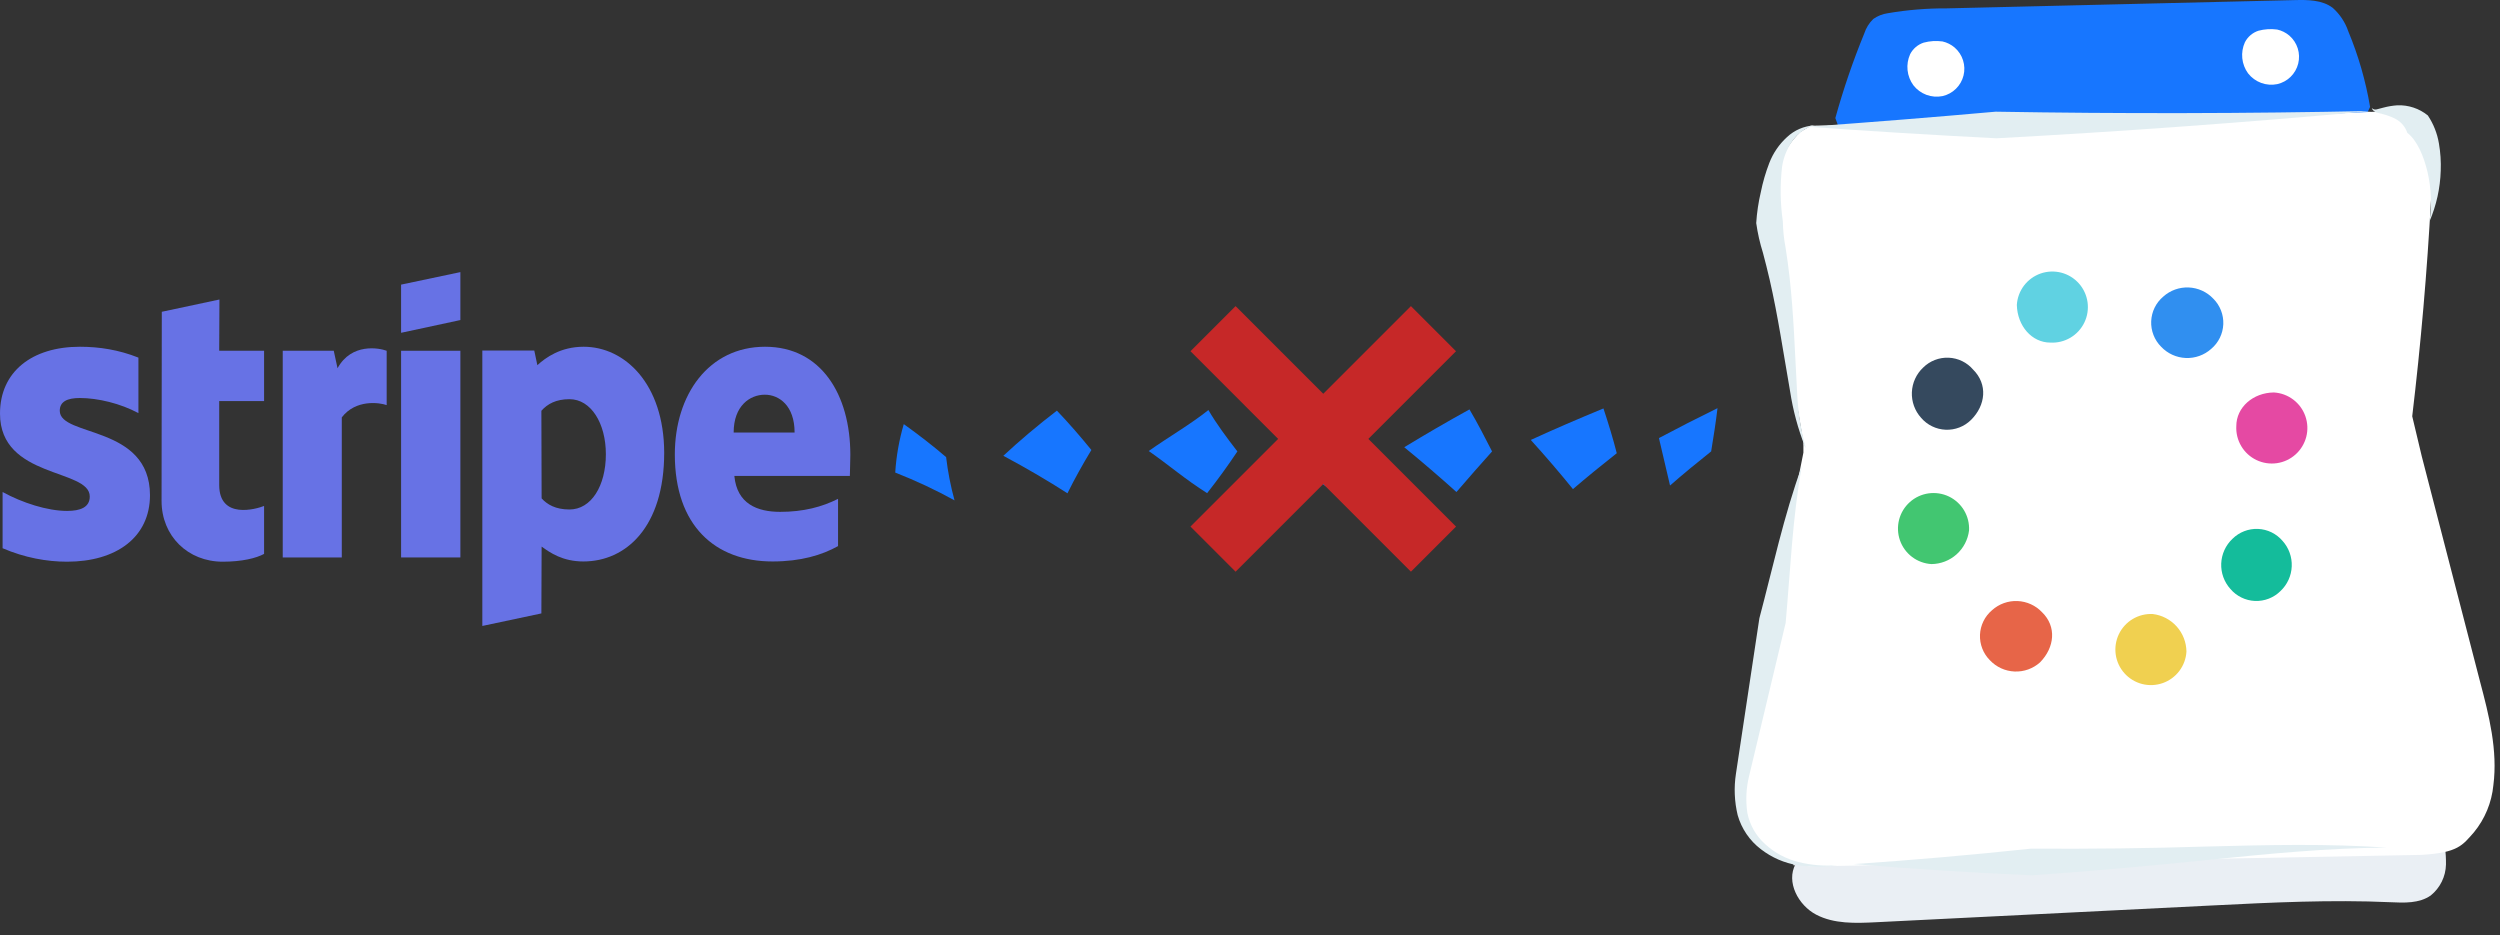 <svg width="147" height="55" viewBox="0 0 147 55" fill="none" xmlns="http://www.w3.org/2000/svg">
<rect x="0" y="0" width="147" height="55" fill="#333333" stroke="none"/>
<path d="M105.578 50.809C105.008 51.856 105.736 53.228 106.791 53.781C107.846 54.335 109.107 54.287 110.297 54.228L130.1 53.24C133.582 53.066 137.072 52.892 140.554 53.05C141.369 53.09 142.254 53.125 142.926 52.655C143.199 52.435 143.42 52.159 143.575 51.845C143.73 51.531 143.815 51.187 143.823 50.837C143.834 50.136 143.741 49.438 143.547 48.765C137.673 48.67 131.795 48.844 125.922 49.014C119.285 49.212 112.633 49.41 106.06 50.339C105.736 50.382 105.309 50.643 105.487 50.912" fill="#EAEFF4"/>
<path d="M139.361 6.287C139.104 4.759 138.673 3.265 138.077 1.836C137.897 1.308 137.584 0.835 137.167 0.464C136.547 -0.01 135.697 -0.014 134.914 0.006L114.479 0.492C113.315 0.485 112.153 0.581 111.005 0.777C110.696 0.821 110.402 0.937 110.147 1.117C109.904 1.354 109.722 1.647 109.618 1.97C108.953 3.593 108.386 5.253 107.918 6.943L108.677 9.03L122.653 9.974L138.203 8.729L139.361 6.287Z" fill="#1776FF"/>
<path d="M142.377 50.267C144.539 50.141 144.792 49.702 145.468 48.939C146.115 48.151 146.512 47.188 146.61 46.172C146.875 44.121 146.353 42.058 145.82 40.054L142.397 26.82L141.839 24.477C142.345 20.231 142.714 15.973 142.946 11.702C143.055 10.695 142.985 9.676 142.741 8.694C142.44 7.729 141.725 6.828 140.74 6.595L140.132 6.547C128.922 7.074 117.703 7.355 106.475 7.389L105.855 7.761C104.728 8.844 104.187 10.425 104.064 11.982C104.006 13.546 104.139 15.111 104.459 16.642L106.04 26.01V26.615L102.534 44.303C102.236 45.533 102.217 46.815 102.479 48.054C102.775 49.41 105.009 50.765 106.384 50.947L142.377 50.267Z" fill="white"/>
<path d="M113.108 2.508C112.766 2.622 112.483 2.864 112.317 3.184C112.184 3.478 112.131 3.803 112.164 4.125C112.197 4.446 112.316 4.753 112.507 5.014C112.705 5.269 112.971 5.464 113.274 5.577C113.577 5.689 113.905 5.714 114.222 5.65C114.519 5.582 114.792 5.434 115.009 5.22C115.227 5.007 115.381 4.738 115.455 4.442C115.529 4.146 115.519 3.836 115.427 3.546C115.335 3.255 115.164 2.996 114.934 2.796C114.728 2.62 114.483 2.496 114.218 2.437C113.847 2.386 113.469 2.41 113.108 2.508V2.508Z" fill="white"/>
<path d="M132.792 1.808C132.45 1.921 132.166 2.164 132.001 2.484C131.867 2.778 131.814 3.103 131.846 3.424C131.879 3.746 131.996 4.053 132.187 4.314C132.386 4.569 132.652 4.763 132.955 4.875C133.258 4.987 133.586 5.011 133.902 4.947C134.199 4.879 134.471 4.731 134.688 4.518C134.906 4.305 135.06 4.036 135.134 3.741C135.208 3.446 135.199 3.136 135.108 2.846C135.017 2.556 134.847 2.297 134.618 2.097C134.411 1.92 134.164 1.796 133.898 1.737C133.529 1.687 133.152 1.711 132.792 1.808V1.808Z" fill="white"/>
<path d="M106.677 7.374C106.142 7.529 105.679 7.867 105.368 8.33C105.065 8.768 104.866 9.27 104.787 9.796C104.662 10.868 104.677 11.95 104.831 13.018C104.84 13.538 104.894 14.056 104.993 14.567C105.08 15.125 105.159 15.694 105.222 16.255C105.349 17.382 105.428 18.508 105.491 19.627L105.665 22.975C105.709 24.085 105.875 25.188 106.159 26.263L106.183 26.346L106.135 26.275L105.993 26.07L106.159 26.259H106.131C105.72 25.212 105.427 24.122 105.258 23.01L104.696 19.706C104.507 18.607 104.301 17.516 104.056 16.445C103.934 15.907 103.795 15.378 103.661 14.864C103.481 14.293 103.349 13.709 103.266 13.117C103.304 12.507 103.394 11.901 103.534 11.306C103.652 10.717 103.82 10.139 104.036 9.579C104.259 9.003 104.612 8.486 105.068 8.069C105.505 7.654 106.075 7.407 106.677 7.374Z" fill="#E2EEF2"/>
<path d="M105.949 27.409C105.396 30.457 105.274 33.524 104.997 36.623L102.847 45.631C102.673 46.34 102.638 47.075 102.744 47.797C102.885 48.509 103.254 49.155 103.795 49.639C104.349 50.147 105.022 50.507 105.752 50.687C106.496 50.872 107.264 50.936 108.029 50.876C107.26 51.001 106.477 51.001 105.708 50.876C104.919 50.748 104.175 50.424 103.542 49.935C102.882 49.433 102.402 48.73 102.175 47.931C101.984 47.137 101.949 46.313 102.072 45.505L103.451 36.354C104.238 33.39 104.89 30.323 105.949 27.409Z" fill="#E2EEF2"/>
<path d="M108.989 50.809C112.48 50.572 115.959 50.269 119.424 49.9C122.902 49.924 126.383 49.881 129.867 49.773C133.353 49.682 136.859 49.599 140.341 49.84C136.851 49.86 133.384 50.204 129.918 50.556C126.451 50.908 122.961 51.232 119.471 51.469C115.969 51.316 112.475 51.096 108.989 50.809Z" fill="#E2EEF2"/>
<path d="M106.301 7.453C109.99 7.189 113.672 6.894 117.345 6.567C124.723 6.694 132.101 6.679 139.48 6.524C132.13 7.196 124.768 7.732 117.392 8.132C113.685 7.943 109.988 7.716 106.301 7.453Z" fill="#E2EEF2"/>
<path d="M139.464 6.358C139.507 6.397 139.56 6.424 139.617 6.435C139.674 6.446 139.733 6.441 139.788 6.421L140.152 6.326C140.417 6.256 140.688 6.211 140.962 6.192C141.613 6.166 142.251 6.378 142.756 6.788C143.089 7.285 143.311 7.847 143.409 8.437C143.5 8.965 143.536 9.502 143.515 10.037C143.484 11.065 143.26 12.077 142.855 13.022C142.999 12.052 142.959 11.064 142.737 10.109C142.519 9.192 142.136 8.263 141.551 7.812C141.49 7.628 141.393 7.459 141.265 7.314C141.138 7.168 140.982 7.05 140.808 6.966C140.593 6.861 140.368 6.777 140.136 6.717L139.741 6.618C139.646 6.575 139.488 6.488 139.464 6.358Z" fill="#E2EEF2"/>
<path d="M126.586 36.105C126.174 36.083 125.764 36.184 125.409 36.395C125.053 36.605 124.768 36.917 124.59 37.289C124.411 37.662 124.347 38.079 124.405 38.488C124.463 38.897 124.641 39.279 124.917 39.587C125.192 39.895 125.553 40.115 125.953 40.218C126.353 40.321 126.774 40.303 127.164 40.167C127.554 40.031 127.895 39.783 128.144 39.453C128.393 39.123 128.539 38.727 128.563 38.315C128.557 37.77 128.354 37.245 127.99 36.838C127.626 36.432 127.128 36.171 126.586 36.105V36.105Z" fill="#F0D050"/>
<path d="M120.076 36.003C119.699 35.601 119.179 35.364 118.629 35.341C118.079 35.318 117.541 35.511 117.132 35.88C116.92 36.059 116.747 36.279 116.626 36.528C116.504 36.777 116.435 37.049 116.423 37.325C116.412 37.602 116.458 37.879 116.559 38.137C116.659 38.395 116.813 38.629 117.009 38.825C117.387 39.225 117.906 39.462 118.457 39.485C119.007 39.508 119.544 39.315 119.954 38.947C120.815 38.07 120.938 36.841 120.076 36.003Z" fill="#E76548"/>
<path d="M115.78 31.192C115.801 30.779 115.701 30.37 115.49 30.014C115.279 29.659 114.968 29.374 114.596 29.195C114.223 29.017 113.806 28.953 113.397 29.011C112.988 29.069 112.605 29.247 112.298 29.523C111.99 29.798 111.77 30.158 111.667 30.558C111.564 30.958 111.581 31.38 111.717 31.77C111.853 32.16 112.102 32.501 112.432 32.75C112.762 32.999 113.158 33.144 113.57 33.168C114.115 33.163 114.64 32.959 115.046 32.596C115.453 32.232 115.713 31.733 115.78 31.192Z" fill="#42C671"/>
<path d="M116.025 21.738C115.845 21.527 115.624 21.355 115.376 21.234C115.127 21.113 114.856 21.044 114.579 21.033C114.303 21.021 114.027 21.067 113.769 21.167C113.511 21.267 113.276 21.42 113.08 21.615C112.678 21.993 112.441 22.513 112.418 23.064C112.395 23.615 112.589 24.154 112.958 24.564C113.137 24.774 113.358 24.946 113.607 25.067C113.855 25.188 114.127 25.257 114.403 25.268C114.68 25.28 114.956 25.234 115.214 25.134C115.472 25.034 115.706 24.881 115.902 24.686C116.764 23.825 116.886 22.599 116.025 21.738Z" fill="#35495E"/>
<path d="M120.566 20.145C120.979 20.166 121.388 20.066 121.743 19.855C122.098 19.645 122.383 19.334 122.562 18.961C122.741 18.589 122.805 18.172 122.747 17.763C122.689 17.355 122.512 16.972 122.237 16.664C121.962 16.356 121.602 16.136 121.202 16.032C120.802 15.929 120.381 15.946 119.991 16.081C119.601 16.217 119.26 16.465 119.01 16.794C118.761 17.123 118.615 17.519 118.59 17.931C118.621 19.16 119.463 20.145 120.566 20.145Z" fill="#60D2E2"/>
<path d="M127.076 20.39C127.454 20.79 127.974 21.027 128.524 21.05C129.074 21.073 129.611 20.88 130.021 20.512C130.233 20.333 130.405 20.112 130.527 19.863C130.649 19.614 130.718 19.342 130.73 19.065C130.741 18.788 130.695 18.511 130.594 18.253C130.493 17.994 130.34 17.759 130.143 17.564C129.766 17.163 129.246 16.926 128.696 16.903C128.146 16.88 127.609 17.073 127.199 17.441C126.987 17.62 126.814 17.841 126.692 18.09C126.57 18.34 126.502 18.611 126.49 18.888C126.478 19.166 126.525 19.442 126.626 19.701C126.726 19.959 126.88 20.194 127.076 20.39V20.39Z" fill="#308FF0"/>
<path d="M131.495 25.054C131.473 25.466 131.574 25.876 131.785 26.231C131.995 26.587 132.307 26.872 132.679 27.05C133.052 27.229 133.469 27.293 133.878 27.235C134.287 27.177 134.669 26.999 134.977 26.723C135.285 26.448 135.504 26.087 135.608 25.687C135.711 25.287 135.693 24.866 135.557 24.476C135.421 24.086 135.173 23.745 134.843 23.496C134.513 23.247 134.117 23.101 133.705 23.077C132.479 23.089 131.495 23.951 131.495 25.054Z" fill="#E549A3"/>
<path d="M131.27 31.682C130.868 32.06 130.631 32.581 130.608 33.132C130.585 33.683 130.779 34.221 131.148 34.631C131.327 34.842 131.548 35.013 131.797 35.134C132.045 35.256 132.317 35.324 132.593 35.336C132.87 35.347 133.146 35.301 133.403 35.201C133.661 35.101 133.896 34.949 134.092 34.754C134.494 34.376 134.732 33.855 134.754 33.304C134.777 32.753 134.584 32.215 134.215 31.805C134.035 31.594 133.814 31.423 133.566 31.301C133.317 31.18 133.046 31.112 132.769 31.1C132.493 31.089 132.217 31.134 131.959 31.235C131.701 31.335 131.466 31.487 131.27 31.682Z" fill="#14BC9B"/>
<path d="M100.616 26.542C99.785 27.202 98.974 27.871 98.198 28.548C97.984 27.632 97.764 26.696 97.545 25.759C98.653 25.169 99.801 24.583 100.989 24C100.889 24.859 100.753 25.701 100.616 26.542Z" fill="#1776FF"/>
<path d="M95.066 26.65C94.178 27.349 93.309 28.056 92.489 28.759C91.722 27.811 90.896 26.848 90.01 25.869C91.366 25.244 92.792 24.633 94.283 24.016C94.574 24.902 94.846 25.779 95.066 26.65Z" fill="#1776FF"/>
<path d="M87.734 26.544C87.019 27.341 86.321 28.137 85.639 28.931C84.666 28.055 83.643 27.177 82.569 26.296C83.797 25.553 85.074 24.805 86.405 24.073C86.874 24.865 87.333 25.756 87.734 26.544Z" fill="#1776FF"/>
<path d="M80.321 26.586L78.61 29.044C77.471 28.243 76.299 27.445 75.109 26.637C76.217 25.808 77.376 24.985 78.542 24.117L80.321 26.586Z" fill="#1776FF"/>
<path d="M72.758 26.544C72.215 27.36 71.622 28.182 70.979 28.997C69.707 28.198 68.721 27.338 67.545 26.519C68.69 25.707 70.014 24.944 71.054 24.11C71.528 24.924 72.135 25.735 72.758 26.544Z" fill="#1776FF"/>
<path d="M64.173 26.459C63.656 27.316 63.185 28.158 62.766 29.006C61.614 28.264 60.357 27.529 58.996 26.8C59.942 25.922 60.986 25.034 62.146 24.145C62.876 24.911 63.541 25.683 64.173 26.459Z" fill="#1776FF"/>
<path d="M55.632 26.879C55.732 27.732 55.897 28.58 56.127 29.422C55.034 28.816 53.868 28.27 52.64 27.787C52.699 26.831 52.867 25.878 53.142 24.938C54.024 25.569 54.859 26.215 55.632 26.879Z" fill="#1776FF"/>
<path d="M82.963 33.615L85.615 30.963L72.653 18L70.001 20.652L82.963 33.615Z" fill="#C62828"/>
<path d="M70 30.963L72.652 33.616L85.614 20.653L82.962 18L70 30.963Z" fill="#C62828"/>
<path fill-rule="evenodd" clip-rule="evenodd" d="M50 26.75C50 23.195 48.277 20.389 44.986 20.389C41.68 20.389 39.68 23.195 39.68 26.722C39.68 30.903 42.041 33.014 45.43 33.014C47.083 33.014 48.333 32.639 49.277 32.111V29.333C48.333 29.806 47.25 30.097 45.875 30.097C44.527 30.097 43.333 29.625 43.18 27.986H49.972C49.972 27.806 50 27.083 50 26.75V26.75ZM43.139 25.431C43.139 23.861 44.097 23.208 44.972 23.208C45.819 23.208 46.722 23.861 46.722 25.431H43.139Z" fill="#6772E5"/>
<path fill-rule="evenodd" clip-rule="evenodd" d="M34.319 20.389C32.958 20.389 32.083 21.028 31.597 21.472L31.416 20.611H28.361V36.806L31.833 36.069L31.847 32.139C32.347 32.5 33.083 33.014 34.305 33.014C36.791 33.014 39.055 31.014 39.055 26.611C39.041 22.583 36.75 20.389 34.319 20.389V20.389ZM33.486 29.958C32.666 29.958 32.18 29.667 31.847 29.306L31.833 24.153C32.194 23.75 32.694 23.472 33.486 23.472C34.75 23.472 35.625 24.889 35.625 26.708C35.625 28.57 34.764 29.958 33.486 29.958V29.958Z" fill="#6772E5"/>
<path fill-rule="evenodd" clip-rule="evenodd" d="M27.07 16L23.584 16.736V19.569L27.07 18.819V16Z" fill="#6772E5"/>
<path fill-rule="evenodd" clip-rule="evenodd" d="M23.584 20.625H27.07V32.778H23.584V20.625Z" fill="#6772E5"/>
<path fill-rule="evenodd" clip-rule="evenodd" d="M19.847 21.653L19.625 20.625H16.625V32.778H20.097V24.542C20.917 23.472 22.306 23.667 22.736 23.82V20.625C22.292 20.458 20.667 20.153 19.847 21.653Z" fill="#6772E5"/>
<path fill-rule="evenodd" clip-rule="evenodd" d="M12.903 17.611L9.514 18.333L9.5 29.458C9.5 31.514 11.042 33.028 13.097 33.028C14.236 33.028 15.069 32.819 15.528 32.569V29.75C15.083 29.93 12.889 30.569 12.889 28.514V23.583H15.528V20.625H12.889L12.903 17.611Z" fill="#6772E5"/>
<path fill-rule="evenodd" clip-rule="evenodd" d="M3.514 24.153C3.514 23.611 3.958 23.403 4.694 23.403C5.75 23.403 7.083 23.722 8.139 24.292V21.028C6.986 20.57 5.847 20.389 4.694 20.389C1.875 20.389 0 21.861 0 24.32C0 28.153 5.278 27.542 5.278 29.195C5.278 29.833 4.722 30.042 3.944 30.042C2.792 30.042 1.319 29.57 0.153 28.931V32.236C1.444 32.792 2.75 33.028 3.944 33.028C6.833 33.028 8.819 31.597 8.819 29.111C8.806 24.972 3.514 25.708 3.514 24.153Z" fill="#6772E5"/>
</svg>
